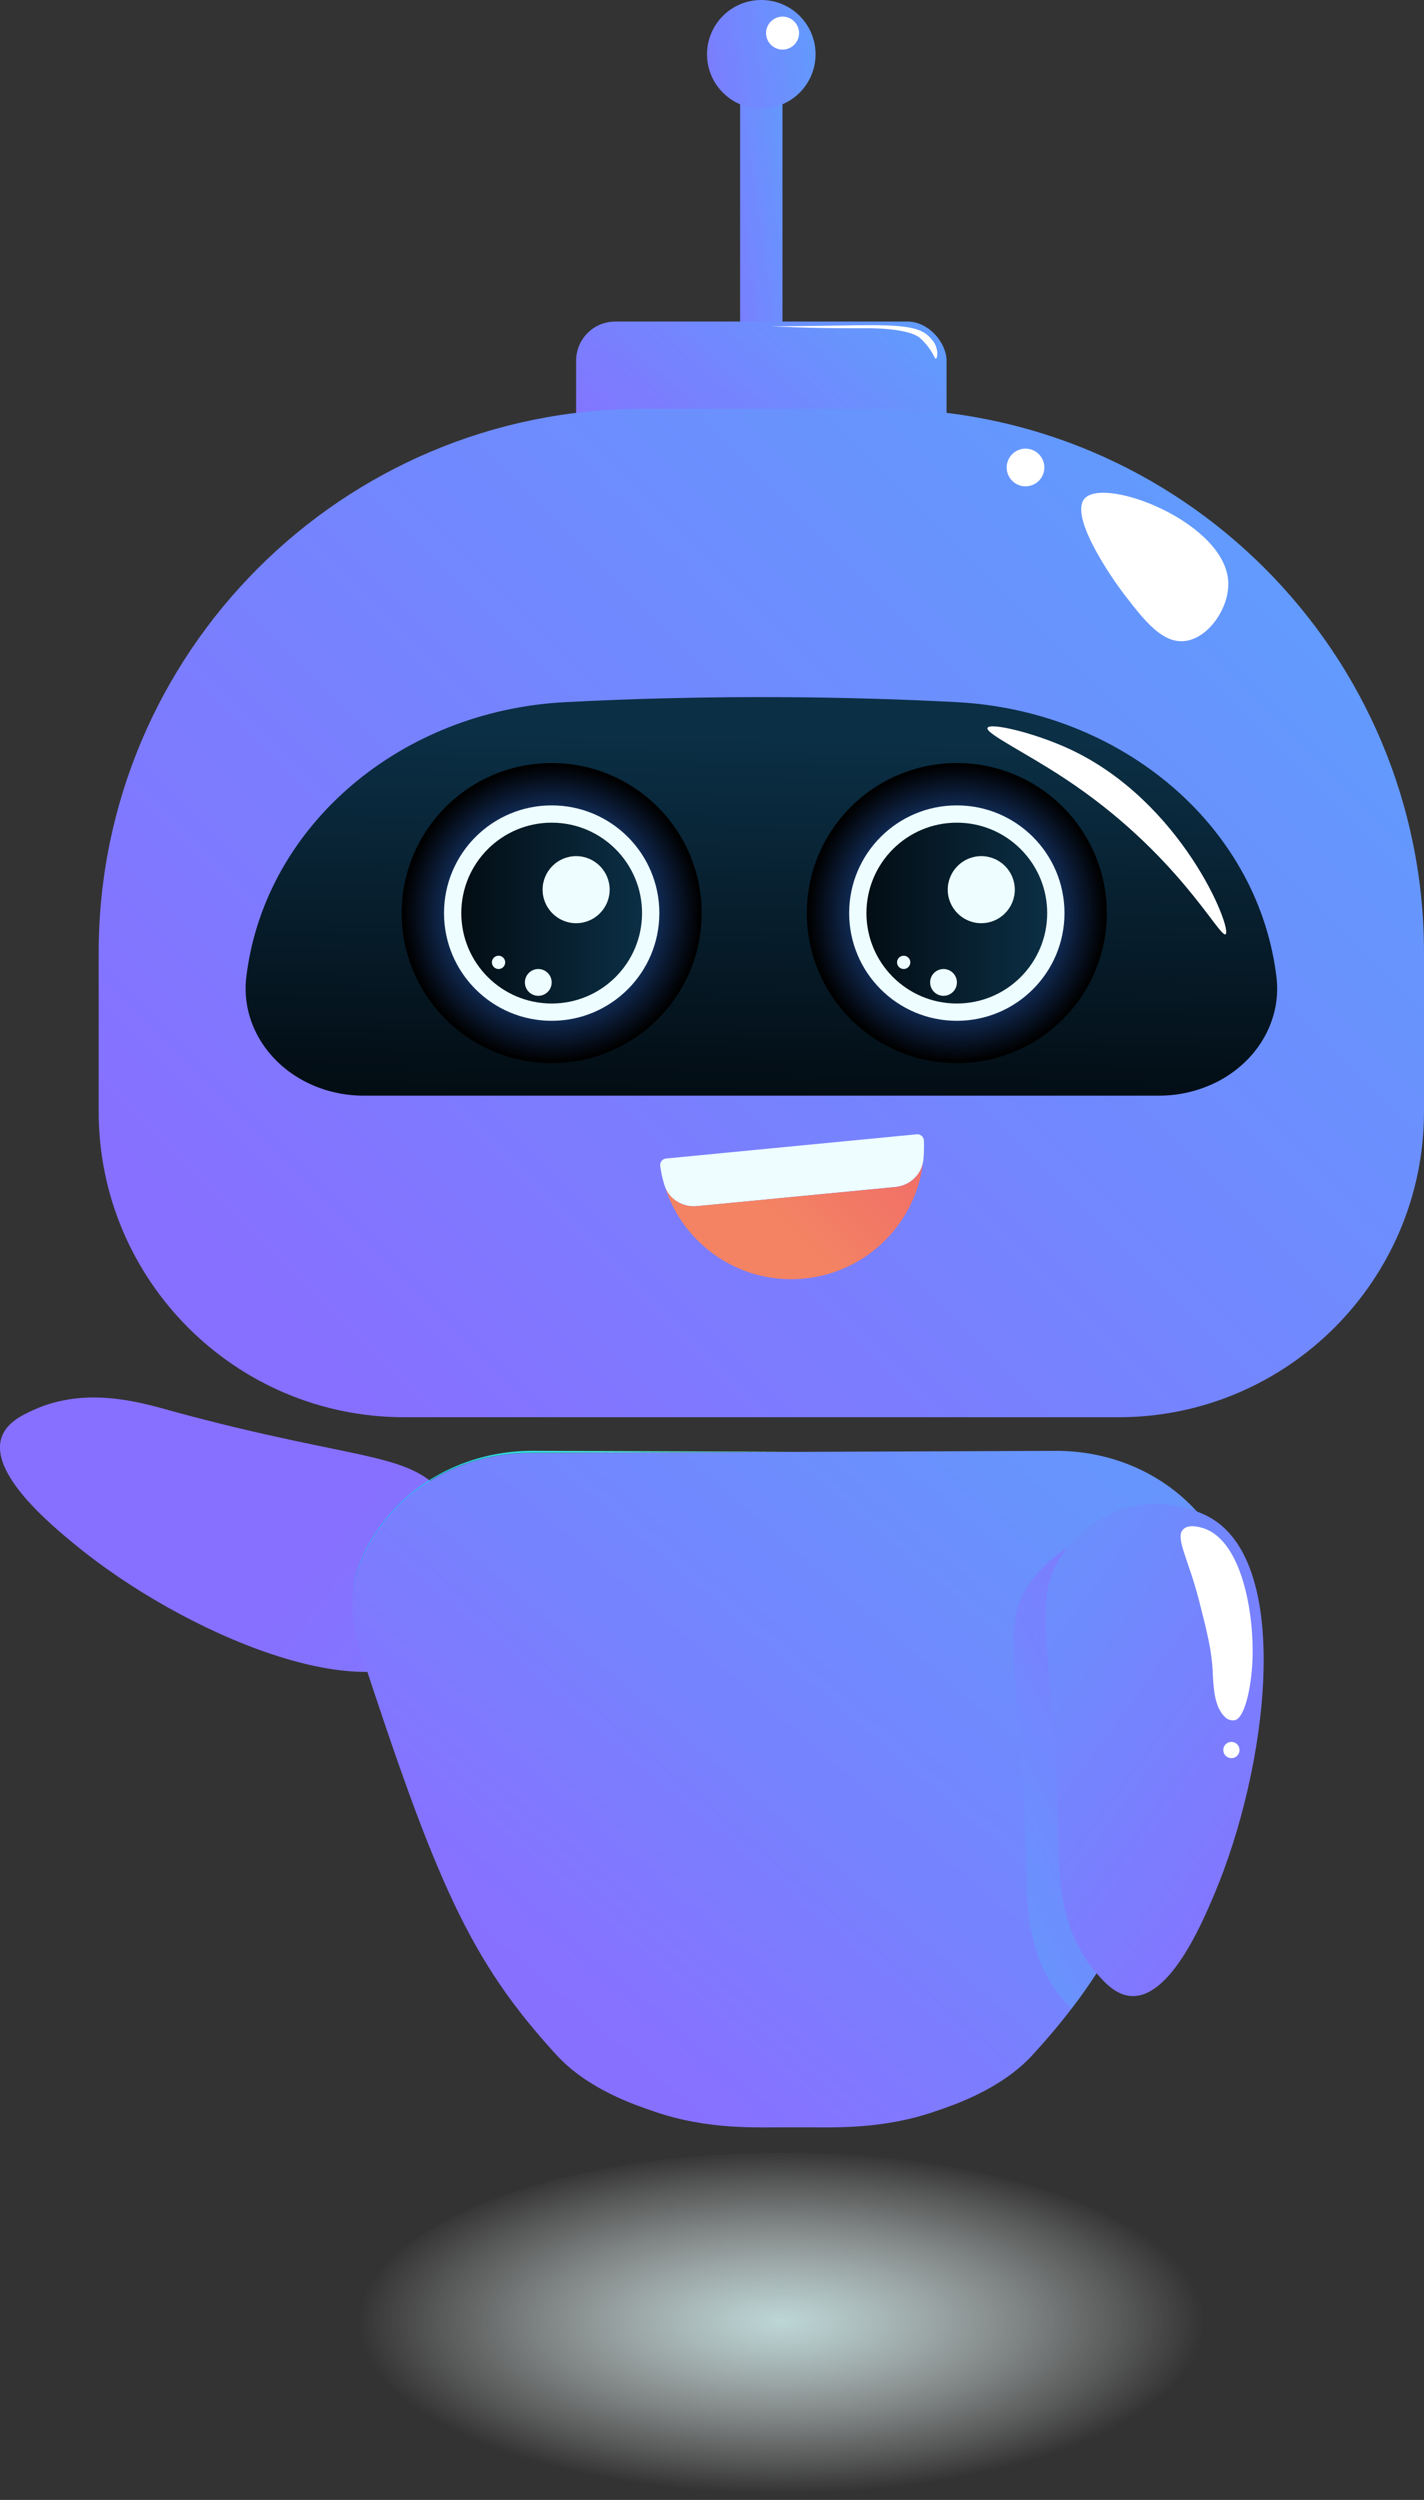 <?xml version="1.0" encoding="UTF-8"?>
<svg id="Layer_2" data-name="Layer 2" xmlns="http://www.w3.org/2000/svg" xmlns:xlink="http://www.w3.org/1999/xlink" viewBox="0 0 164.81 289.2">
  <rect x="0" y="0" width="164.81" height="289.2" fill="#333333" stroke="none"/>
  <defs>
    <style>
      .cls-1 {
        fill: url(#linear-gradient-12);
      }

      .cls-1, .cls-2, .cls-3, .cls-4, .cls-5, .cls-6, .cls-7, .cls-8, .cls-9, .cls-10, .cls-11, .cls-12, .cls-13, .cls-14, .cls-15, .cls-16, .cls-17, .cls-18 {
        stroke-width: 0px;
      }

      .cls-2 {
        fill: url(#linear-gradient);
      }

      .cls-3 {
        fill: url(#linear-gradient-6);
      }

      .cls-4 {
        fill: url(#radial-gradient-3);
        mix-blend-mode: soft-light;
      }

      .cls-4, .cls-19, .cls-8, .cls-16 {
        isolation: isolate;
      }

      .cls-5 {
        fill: url(#linear-gradient-11);
      }

      .cls-6 {
        fill: url(#linear-gradient-5);
      }

      .cls-7 {
        fill: url(#linear-gradient-13);
      }

      .cls-8 {
        fill: url(#radial-gradient);
      }

      .cls-8, .cls-16 {
        mix-blend-mode: screen;
      }

      .cls-9 {
        fill: url(#linear-gradient-2);
      }

      .cls-10 {
        fill: #eefdff;
      }

      .cls-11 {
        fill: url(#linear-gradient-7);
      }

      .cls-12 {
        fill: url(#linear-gradient-3);
      }

      .cls-13 {
        fill: url(#linear-gradient-9);
      }

      .cls-14 {
        fill: url(#linear-gradient-8);
      }

      .cls-15 {
        fill: #fff;
      }

      .cls-16 {
        fill: url(#radial-gradient-2);
      }

      .cls-17 {
        fill: url(#linear-gradient-10);
      }

      .cls-18 {
        fill: url(#linear-gradient-4);
      }
    </style>
    <linearGradient id="linear-gradient" x1="-667.36" y1="1222.42" x2="-588.47" y2="1303.36" gradientTransform="translate(-1107.67 977.28) rotate(83.59) scale(1 -1)" gradientUnits="userSpaceOnUse">
      <stop offset=".04" stop-color="#8770ff"/>
      <stop offset="1" stop-color="#629afd"/>
    </linearGradient>
    <linearGradient id="linear-gradient-2" x1="78.13" y1="323.28" x2="92.82" y2="325.42" gradientTransform="translate(0 349.23) scale(1 -1)" xlink:href="#linear-gradient"/>
    <linearGradient id="linear-gradient-3" x1="74.39" y1="285.96" x2="100.47" y2="315.41" gradientTransform="translate(0 349.23) scale(1 -1)" xlink:href="#linear-gradient"/>
    <linearGradient id="linear-gradient-4" x1="36.58" y1="184" x2="139.93" y2="287.35" gradientTransform="translate(0 349.23) scale(1 -1)" xlink:href="#linear-gradient"/>
    <linearGradient id="linear-gradient-5" x1="87.85" y1="222.62" x2="88.77" y2="263.96" gradientTransform="translate(0 349.23) scale(1 -1)" gradientUnits="userSpaceOnUse">
      <stop offset="0" stop-color="#030d14"/>
      <stop offset="1" stop-color="#0b2f45"/>
    </linearGradient>
    <radialGradient id="radial-gradient" cx="63.85" cy="243.6" fx="63.85" fy="243.6" r="17.18" gradientTransform="translate(0 349.23) scale(1 -1)" gradientUnits="userSpaceOnUse">
      <stop offset=".13" stop-color="#3280fc"/>
      <stop offset="1" stop-color="#000"/>
    </radialGradient>
    <linearGradient id="linear-gradient-6" x1="53.39" y1="243.6" x2="74.31" y2="243.6" xlink:href="#linear-gradient-5"/>
    <radialGradient id="radial-gradient-2" cx="110.74" fx="110.74" xlink:href="#radial-gradient"/>
    <linearGradient id="linear-gradient-7" x1="100.28" y1="243.6" x2="121.2" y2="243.6" xlink:href="#linear-gradient-5"/>
    <linearGradient id="linear-gradient-8" x1="74.9" y1="341.03" x2="94.35" y2="343.86" gradientTransform="translate(0 349.23) scale(1 -1)" gradientUnits="userSpaceOnUse">
      <stop offset=".05" stop-color="#8770ff"/>
      <stop offset="1" stop-color="#629afd"/>
    </linearGradient>
    <linearGradient id="linear-gradient-9" x1="87.49" y1="206.57" x2="117.42" y2="236.49" gradientTransform="translate(0 349.23) scale(1 -1)" gradientUnits="userSpaceOnUse">
      <stop offset=".07" stop-color="#f38363"/>
      <stop offset="1" stop-color="#ee506f"/>
    </linearGradient>
    <linearGradient id="linear-gradient-10" x1="59.26" y1="115.76" x2="138.54" y2="208.34" gradientTransform="translate(0 349.23) scale(1 -1)" gradientUnits="userSpaceOnUse">
      <stop offset=".04" stop-color="#8870ff"/>
      <stop offset=".35" stop-color="#7683fe"/>
      <stop offset=".72" stop-color="#6794fd"/>
      <stop offset="1" stop-color="#629afd"/>
    </linearGradient>
    <linearGradient id="linear-gradient-11" x1="55.02" y1="161.92" x2="102.7" y2="217.59" gradientTransform="translate(0 349.23) scale(1 -1)" gradientUnits="userSpaceOnUse">
      <stop offset=".04" stop-color="#06cff1"/>
      <stop offset="1" stop-color="#defa8e"/>
    </linearGradient>
    <linearGradient id="linear-gradient-12" x1="-1640.78" y1="253.08" x2="-1575.56" y2="287.07" gradientTransform="translate(-1502.73 222.77) rotate(-171.34)" gradientUnits="userSpaceOnUse">
      <stop offset=".04" stop-color="#8870ff"/>
      <stop offset=".59" stop-color="#6f8afd"/>
      <stop offset="1" stop-color="#629afd"/>
    </linearGradient>
    <linearGradient id="linear-gradient-13" x1="105.15" y1="133.8" x2="147.22" y2="155.72" gradientTransform="translate(0 349.23) scale(1 -1)" gradientUnits="userSpaceOnUse">
      <stop offset="0" stop-color="#629afd"/>
      <stop offset="1" stop-color="#8770ff"/>
    </linearGradient>
    <radialGradient id="radial-gradient-3" cx="80.68" cy="-73.17" fx="80.68" fy="-73.17" r="48.49" gradientTransform="translate(8.9 238.59) scale(1.01 -.41)" gradientUnits="userSpaceOnUse">
      <stop offset="0" stop-color="#bcd7d6"/>
      <stop offset="1" stop-color="#fff" stop-opacity="0"/>
    </radialGradient>
  </defs>
  <g id="Layer_1-2" data-name="Layer 1">
    <g class="cls-19">
      <g id="Layer_1-3" data-name="Layer 1">
        <g>
          <path class="cls-2" d="M19.5,163.13c23.02,6.3,28.46,4.54,32.56,10.71.47.71,2.88,4.33,2.39,8.97-.38,3.7-2.45,6.56-3.74,7.81-7.88,7.63-29.58-1.71-42.01-11.92-2.71-2.23-9.98-8.2-8.51-12.44.6-1.74,2.46-2.6,3.8-3.2,5.91-2.64,12.04-.89,15.51.06h0Z"/>
          <rect class="cls-9" x="85.66" y="8.42" width="4.9" height="32.15"/>
          <rect class="cls-12" x="66.68" y="37.2" width="42.87" height="21.13" rx="4.52" ry="4.52"/>
          <path class="cls-18" d="M74.33,47.3h27.56c34.73,0,62.92,28.19,62.92,62.92v18.37c0,19.52-15.85,35.36-35.36,35.36H46.78c-19.52,0-35.36-15.85-35.36-35.36v-18.37c0-34.73,28.19-62.92,62.92-62.92h-.01Z"/>
          <path class="cls-6" d="M140.68,125.24h0c-2.01.99-4.26,1.51-6.54,1.51H42.09c-2.29,0-4.54-.52-6.54-1.51h0c-4.93-2.44-7.71-7.36-7.02-12.41l.05-.37c2.36-17.1,17.85-30.25,36.83-31.23,8.03-.42,16.46-.63,25.26-.58,6.89.04,13.55.24,19.96.57,19.06.98,34.66,14.08,37.03,31.24l.05.37c.7,5.05-2.09,9.97-7.02,12.41h0Z"/>
          <g>
            <circle class="cls-8" cx="63.85" cy="105.63" r="17.36"/>
            <circle class="cls-10" cx="63.85" cy="105.63" r="12.46"/>
            <circle class="cls-3" cx="63.85" cy="105.63" r="10.46"/>
            <path class="cls-10" d="M70.56,102.92c0,2.14-1.74,3.88-3.88,3.88s-3.88-1.74-3.88-3.88,1.74-3.88,3.88-3.88,3.88,1.74,3.88,3.88Z"/>
            <circle class="cls-10" cx="62.3" cy="113.65" r="1.55"/>
            <path class="cls-10" d="M58.47,111.33c0,.43-.35.77-.77.77s-.77-.35-.77-.77.35-.77.77-.77.77.35.77.77Z"/>
          </g>
          <g>
            <circle class="cls-16" cx="110.74" cy="105.63" r="17.36"/>
            <circle class="cls-10" cx="110.74" cy="105.63" r="12.46"/>
            <circle class="cls-11" cx="110.74" cy="105.63" r="10.46"/>
            <path class="cls-10" d="M117.45,102.92c0,2.14-1.74,3.88-3.88,3.88s-3.88-1.74-3.88-3.88,1.74-3.88,3.88-3.88,3.88,1.74,3.88,3.88Z"/>
            <circle class="cls-10" cx="109.2" cy="113.65" r="1.55"/>
            <path class="cls-10" d="M105.36,111.33c0,.43-.35.77-.77.77s-.77-.35-.77-.77.35-.77.77-.77.77.35.77.77Z"/>
          </g>
          <path class="cls-14" d="M94.39,6.28c0,3.47-2.81,6.28-6.28,6.28s-6.28-2.81-6.28-6.28,2.81-6.28,6.28-6.28,6.28,2.81,6.28,6.28Z"/>
          <path class="cls-15" d="M92.48,3.83c0,1.06-.86,1.91-1.91,1.91s-1.91-.86-1.91-1.91.86-1.91,1.91-1.91,1.91.86,1.91,1.91Z"/>
          <path class="cls-15" d="M142.16,67.43c.08,2.93-2.31,6.43-5.05,6.73-2.57.28-4.62-2.34-6.73-5.05-2.08-2.67-6.64-9.52-4.83-11.46,2.39-2.56,16.42,2.86,16.61,9.77h0Z"/>
          <circle class="cls-15" cx="118.69" cy="54.08" r="2.18"/>
          <path class="cls-15" d="M141.85,108.08c-.7.49-5.58-9.45-18.68-18.06-4.6-3.03-9.15-5.19-8.88-5.82.27-.64,5.39.55,9.49,2.45,13.06,6.06,18.9,20.85,18.06,21.43h0Z"/>
          <path class="cls-15" d="M108.31,41.49c-.16,0-.26-.59-1.02-1.54,0,0-.36-.44-.77-.81-1.32-1.2-5.77-1.17-6.12-1.17-6.94.04-11.41-.25-11.41-.22,0,.02,3.26-.02,5.64-.05,6.73-.09,10.74-.33,12.46.87.71.5,1.07,1.14,1.07,1.14.49.88.32,1.77.14,1.79h.01Z"/>
          <path class="cls-10" d="M106.86,134.21c-.17,1.66-1.55,2.94-3.22,3.1l-22.99,2.22c-1.66.16-3.27-.83-3.75-2.43-.22-.71-.38-1.44-.49-2.2-.03-.21.02-.42.15-.59.13-.17.32-.27.53-.29l29.01-2.8c.21-.02.41.05.57.18.16.14.25.33.26.54.03.76.01,1.52-.06,2.26h-.01Z"/>
          <path class="cls-13" d="M106.86,134.21c-.73,7.13-6.4,12.99-13.81,13.7-7.3.71-13.9-3.82-16.06-10.53.58,1.43,2.09,2.31,3.66,2.15l23-2.21c1.66-.17,3.04-1.44,3.21-3.1h0Z"/>
          <path class="cls-17" d="M143.09,185.85v.61c-.07,1.93-.52,3.38-.74,4.03-6.33,19.33-10.12,29.53-15.44,37.78-.92,1.42-1.88,2.79-2.92,4.13-1.36,1.79-2.85,3.54-4.5,5.34-3.67,4-9.23,5.81-11.02,6.43-6.55,2.31-12.34,1.89-16.18,1.93h-.67c-3.86-.04-9.64.39-16.18-1.93-1.79-.62-7.36-2.43-11.02-6.43-10.1-10.99-13.99-20.13-22.86-47.25-.21-.62-.63-1.97-.73-3.78-.03-.52-.04-1.05,0-1.57.19-3.24,1.51-6.42,3.84-9.32,4-4.98,10.17-7.71,16.55-7.73l30.76-.13,30.2-.12c6.52-.03,12.84,2.71,16.98,7.75,2,2.44,3.28,5.08,3.75,7.8.06.39.12.78.16,1.17.04.43.06.86.06,1.3h-.04Z"/>
          <path class="cls-5" d="M91.93,167.95l-30.76.13c-6.38.03-12.56,2.76-16.55,7.73-2.33,2.9-3.65,6.08-3.84,9.32.16-3.33,1.52-6.59,3.96-9.55,4.13-5.04,10.46-7.78,16.98-7.75l30.21.12Z"/>
          <path class="cls-1" d="M122.51,213.27c-.45-23.86-3.68-28.58,1.08-34.26.55-.65,3.34-3.98,7.93-4.83,3.66-.68,6.98.49,8.55,1.39,9.55,5.41,6.71,28.86.43,43.66-1.37,3.23-5.05,11.89-9.53,11.68-1.84-.08-3.19-1.63-4.14-2.74-4.21-4.92-4.25-11.3-4.32-14.9Z"/>
          <path class="cls-7" d="M126.9,228.27c-.92,1.42-1.88,2.79-2.92,4.13-.33-.34-.62-.68-.89-.99-4.21-4.92-4.25-11.3-4.32-14.9-.45-23.86-3.68-28.58,1.08-34.25.35-.42,1.63-1.94,3.7-3.2-4.7,5.66-1.5,10.42-1.05,34.21.06,3.6.12,9.98,4.32,14.91.03.03.06.06.07.09h.01Z"/>
          <path class="cls-15" d="M140.36,193.4c-.14-2.56-.62-4.45-1.58-8.22-1.26-4.93-2.84-7.34-1.81-8.29.67-.62,1.98-.2,2.28-.11,4.51,1.44,5.91,9.9,5.71,15.2-.12,3.24-.91,6.87-2.1,7.03-.19.03-.65,0-.99-.29-1.33-1.17-1.41-3.36-1.52-5.31h.01Z"/>
          <path class="cls-15" d="M143.46,202.45c0,.52-.42.94-.94.94s-.94-.42-.94-.94.42-.94.94-.94.94.42.94.94Z"/>
          <ellipse class="cls-4" cx="90.56" cy="269.11" rx="49.07" ry="20.09"/>
        </g>
      </g>
    </g>
  </g>
</svg>